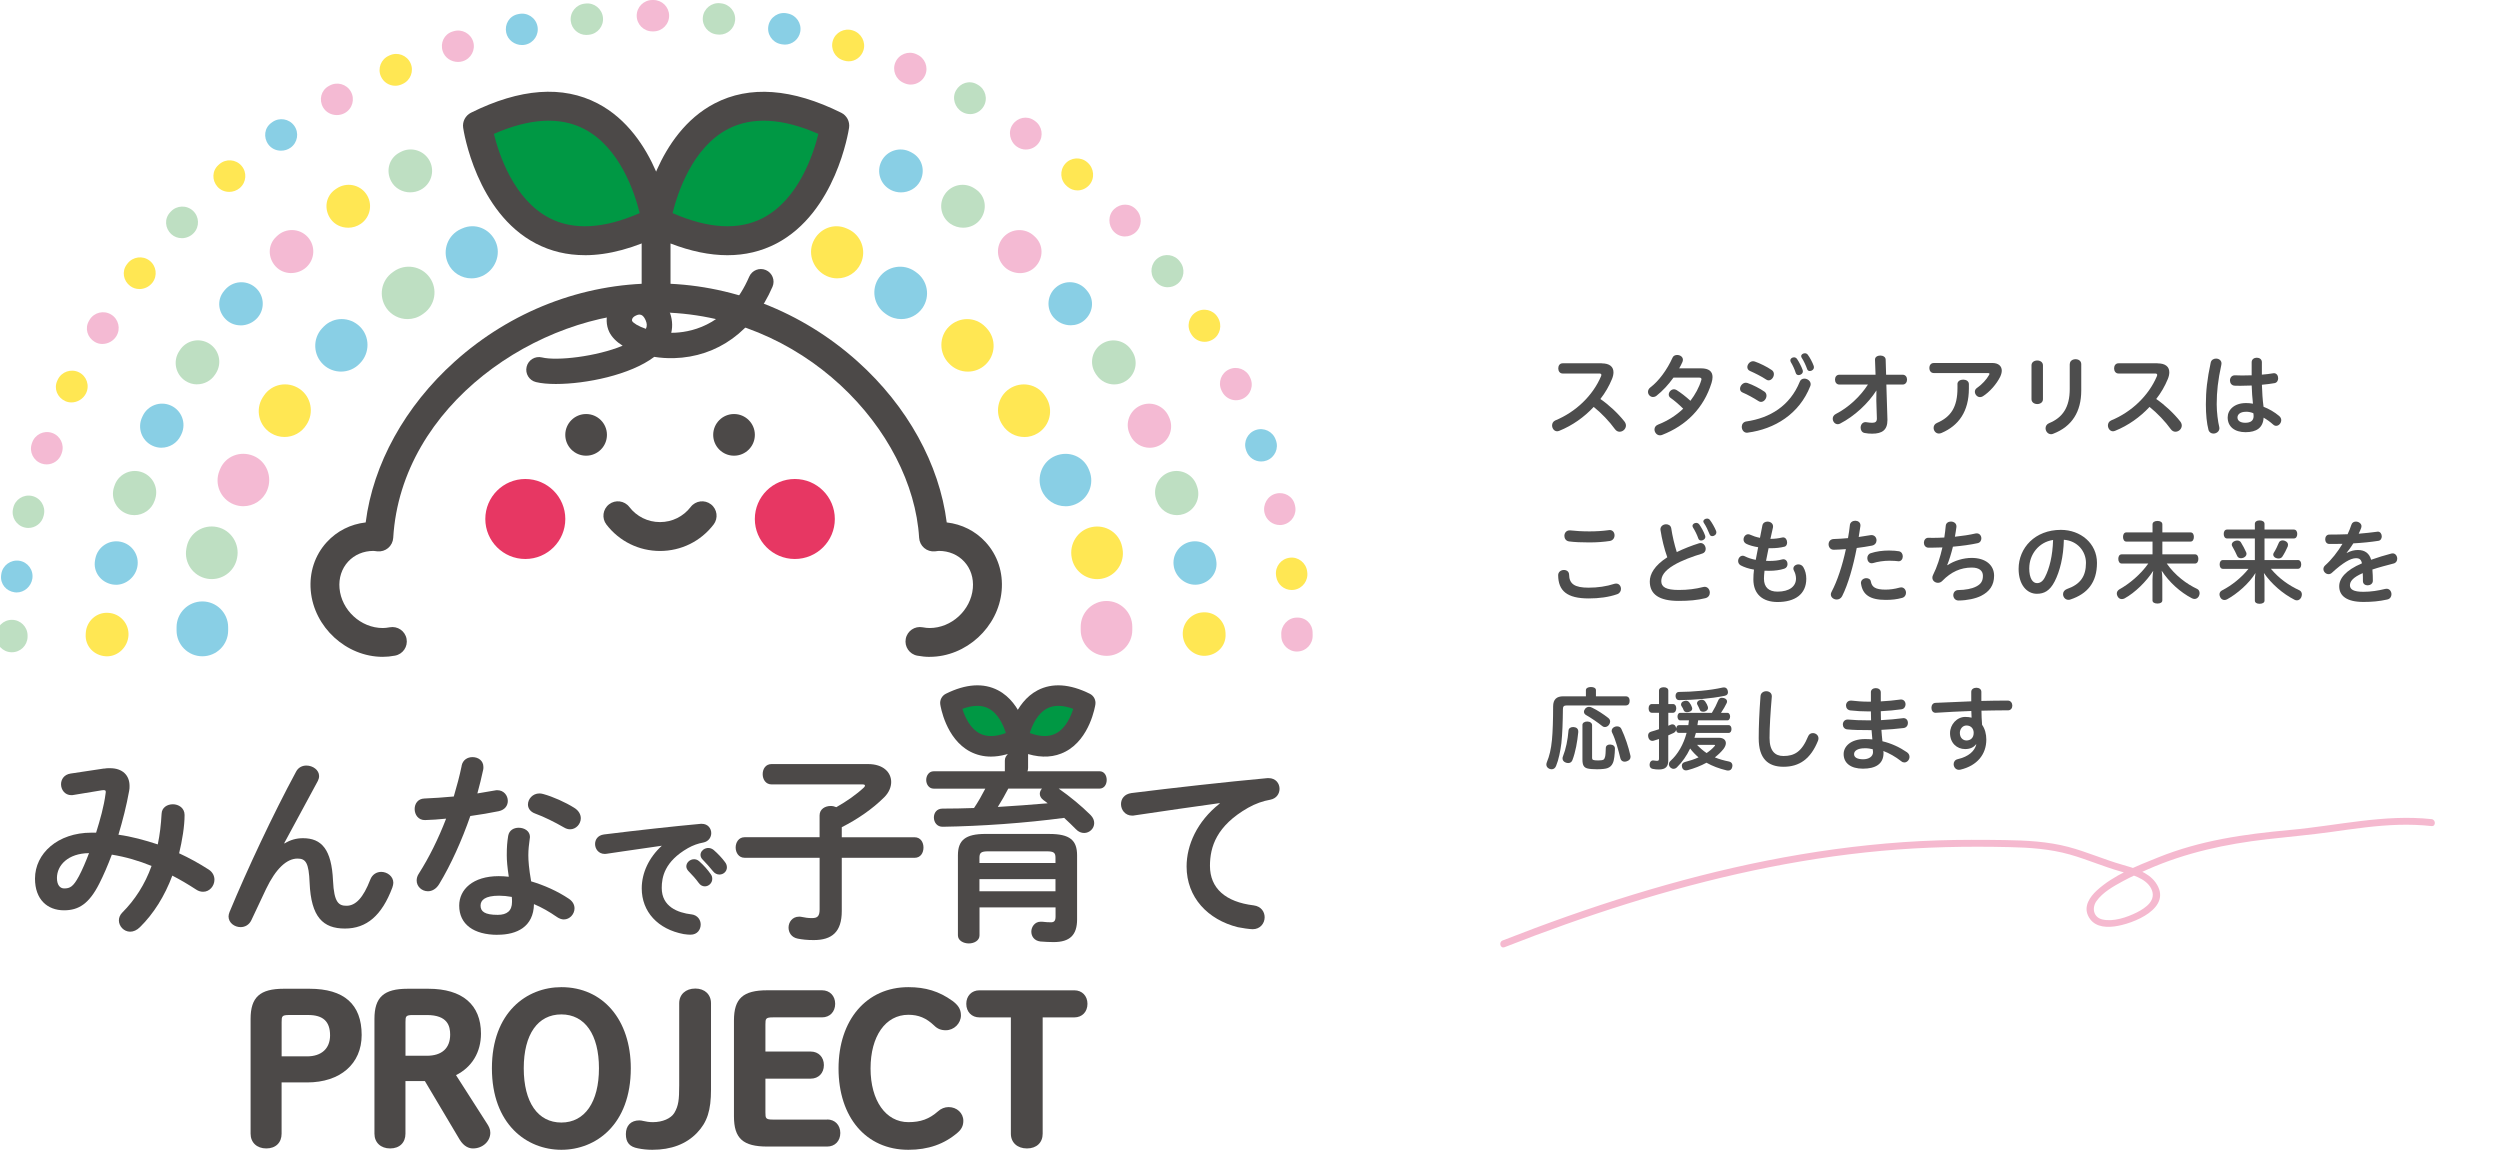 <?xml version="1.0" encoding="UTF-8"?>
<svg id="uuid-87cc77ab-22f2-4f64-80c0-c764f40267da" data-name="レイヤー 2" xmlns="http://www.w3.org/2000/svg" xmlns:xlink="http://www.w3.org/1999/xlink" viewBox="0 0 720 332">
  <defs>
    <clipPath id="uuid-55df171d-2b77-4550-9353-239b3f29d296">
      <rect x="0" width="720" height="332" style="fill: none;"/>
    </clipPath>
  </defs>
  <g id="uuid-9316ba08-f8fc-4f7f-881f-01245dd3f48c" data-name="contents">
    <g style="clip-path: url(#uuid-55df171d-2b77-4550-9353-239b3f29d296);">
      <g>
        <path d="M461.33,104.65c2.21,0,3.35.96,3.35,2.57,0,.57-.13,1.22-.42,1.92-.83,2.03-1.95,3.98-3.35,5.77,2.39,1.64,5.04,4.08,6.92,6.47.31.39.44.81.44,1.17,0,.99-.88,1.79-1.82,1.79-.47,0-.96-.21-1.35-.75-1.59-2.21-3.9-4.63-6.11-6.4-2.73,2.94-6.14,5.36-9.93,6.89-.21.08-.42.13-.6.13-.88,0-1.46-.86-1.46-1.69,0-.57.29-1.14.91-1.43,5.93-2.44,10.82-7.15,13.18-12.71.08-.18.1-.31.1-.42,0-.29-.21-.39-.68-.39h-10.48c-.83,0-1.25-.73-1.25-1.48s.42-1.46,1.25-1.46h11.28Z" style="fill: #4d4d4d;"/>
        <path d="M489.88,106.08c2.31,0,3.33.91,3.33,2.52,0,.49-.1,1.07-.29,1.69-2.26,7.25-7.25,12.25-14.27,14.98-.21.08-.42.1-.6.1-.91,0-1.56-.86-1.56-1.69,0-.57.31-1.12,1.04-1.4,2.73-1.07,5.2-2.63,7.23-4.58-1.2-1.2-2.6-2.39-3.61-3.09-.39-.26-.55-.62-.55-.99,0-.75.7-1.51,1.51-1.51.23,0,.49.08.75.23,1.17.73,2.65,1.87,3.98,3.09,1.38-1.82,2.5-3.82,3.15-6.01,0-.08.03-.18.03-.23,0-.31-.23-.44-.68-.44h-7.38c-1.46,2.05-3.15,3.85-4.89,5.23-.34.26-.68.36-.99.36-.81,0-1.46-.7-1.46-1.48,0-.44.21-.94.7-1.3,2.37-1.77,4.81-5.07,6.37-8.55.23-.55.78-.78,1.33-.78.83,0,1.66.52,1.66,1.38,0,.18-.05.39-.13.62-.29.62-.57,1.25-.94,1.85h6.27Z" style="fill: #4d4d4d;"/>
        <path d="M508.13,112.76c.44.31.62.75.62,1.2,0,.88-.73,1.79-1.59,1.79-.21,0-.47-.08-.7-.23-1.38-.88-3.25-1.92-4.58-2.47-.52-.21-.75-.62-.75-1.09,0-.81.75-1.74,1.69-1.74.16,0,.31.03.44.08,1.53.52,3.61,1.59,4.86,2.47ZM518.32,109.95c.26-.65.78-.91,1.33-.91.88,0,1.82.68,1.82,1.59,0,.18-.03.36-.1.55-3.17,8.09-10.3,12.4-18.02,13.42-.05.03-.13.03-.21.03-.96,0-1.51-.86-1.51-1.72,0-.7.42-1.4,1.3-1.53,6.81-.99,12.56-4.47,15.39-11.41ZM510.23,106.55c.47.31.65.75.65,1.2,0,.88-.7,1.79-1.51,1.79-.21,0-.44-.05-.68-.21-1.35-.91-3.28-1.87-4.65-2.47-.57-.23-.81-.68-.81-1.14,0-.81.75-1.69,1.66-1.69.16,0,.31.03.47.08,1.43.49,3.56,1.53,4.86,2.44ZM515.62,103.79c0-.52.52-.88,1.04-.88.34,0,.65.13.88.47.55.78,1.27,2.18,1.64,3.22.03.1.05.23.05.34,0,.65-.65,1.09-1.22,1.09-.36,0-.7-.18-.83-.6-.31-1.04-.91-2.31-1.43-3.15-.08-.18-.13-.34-.13-.49ZM518.74,102.57c0-.49.55-.83,1.07-.83.31,0,.62.13.83.42.57.75,1.35,2.18,1.72,3.25.03.13.05.26.05.36,0,.65-.62,1.09-1.17,1.09-.34,0-.65-.16-.78-.55-.39-1.12-1.01-2.44-1.59-3.3-.08-.16-.13-.31-.13-.44Z" style="fill: #4d4d4d;"/>
        <path d="M540.41,112.45c-2.37,3.74-6.32,7.41-10.45,9.54-.23.13-.47.18-.7.18-.83,0-1.43-.78-1.43-1.59,0-.52.26-1.04.88-1.35,3.61-1.85,7.02-4.99,9.26-8.48h-8.24c-.83,0-1.25-.7-1.25-1.43s.42-1.4,1.25-1.4h10.43l-.16-4.34c-.05-1.56,3.02-1.59,3.07-.03l.13,4.37h4.78c.83,0,1.25.7,1.25,1.4s-.42,1.43-1.25,1.43h-4.71l.31,10.04v.21c0,2.83-1.51,3.9-4.39,3.9-.75,0-1.46-.05-2.24-.21-.73-.16-1.09-.83-1.09-1.51,0-.81.49-1.61,1.43-1.61.08,0,.16,0,.26.03.65.1,1.14.16,1.61.16.94,0,1.38-.31,1.38-1.2v-.08l-.16-5.07.03-2.96Z" style="fill: #4d4d4d;"/>
        <path d="M573.78,104.54c1.82,0,2.73.94,2.73,2.21,0,.52-.16,1.12-.44,1.72-1.04,2.13-3.04,4.42-5.02,5.67-.29.16-.55.23-.81.23-.83,0-1.48-.78-1.48-1.56,0-.39.18-.81.62-1.09,1.43-.99,2.76-2.44,3.48-3.74.08-.13.1-.23.1-.31,0-.16-.13-.23-.39-.23h-15.65c-.86,0-1.27-.73-1.27-1.46s.42-1.43,1.27-1.43h16.85ZM563.74,110.63c0-.86.83-1.3,1.66-1.3s1.64.44,1.64,1.3v1.25c0,6.63-2.94,10.71-7.9,12.82-.26.1-.49.16-.73.16-.94,0-1.53-.83-1.53-1.64,0-.57.29-1.12.94-1.4,4.11-1.77,5.93-4.65,5.93-10.06v-1.12Z" style="fill: #4d4d4d;"/>
        <path d="M585.07,105.22c0-.94.83-1.4,1.66-1.4s1.64.47,1.64,1.4v9.75c0,.94-.83,1.4-1.64,1.4s-1.66-.47-1.66-1.4v-9.75ZM596.1,104.88c0-.96.83-1.43,1.66-1.43s1.64.47,1.64,1.43v7.59c0,6.08-2.65,10.37-8.09,12.45-.21.1-.42.13-.6.13-.94,0-1.59-.86-1.59-1.72,0-.57.31-1.17,1.01-1.46,3.93-1.59,5.95-4.63,5.95-9.8v-7.2Z" style="fill: #4d4d4d;"/>
        <path d="M621.41,104.65c2.21,0,3.35.96,3.35,2.57,0,.57-.13,1.22-.42,1.92-.83,2.03-1.95,3.98-3.35,5.77,2.39,1.64,5.04,4.08,6.92,6.47.31.39.44.81.44,1.17,0,.99-.88,1.79-1.82,1.79-.47,0-.96-.21-1.35-.75-1.59-2.21-3.9-4.63-6.11-6.4-2.73,2.94-6.14,5.36-9.93,6.89-.21.08-.42.13-.6.13-.88,0-1.46-.86-1.46-1.69,0-.57.29-1.14.91-1.43,5.93-2.44,10.82-7.15,13.18-12.71.08-.18.1-.31.1-.42,0-.29-.21-.39-.68-.39h-10.48c-.83,0-1.25-.73-1.25-1.48s.42-1.46,1.25-1.46h11.28Z" style="fill: #4d4d4d;"/>
        <path d="M638.23,103.27c.78,0,1.56.49,1.56,1.4,0,.13-.03.29-.05.42-.96,4.39-1.33,7.67-1.33,11.36,0,2.29.36,5.02.73,6.5.03.13.05.26.05.36,0,.96-.88,1.56-1.72,1.56-.62,0-1.22-.34-1.43-1.07-.49-1.85-.75-4.42-.75-7.33,0-3.85.36-7.25,1.4-12.06.18-.78.86-1.14,1.53-1.14ZM651.41,107.9c1.22-.1,2.34-.23,3.22-.39.08-.03.18-.03.26-.03.81,0,1.22.73,1.22,1.46,0,.65-.34,1.27-1.01,1.4-.96.18-2.26.34-3.67.47.08,2.13.18,4.24.47,6.34,1.59.62,3.17,1.53,4.5,2.65.42.36.6.78.6,1.2,0,.86-.7,1.64-1.46,1.64-.29,0-.57-.1-.86-.36-.83-.75-1.85-1.48-2.76-2-.16,2.94-2.08,4.19-5.2,4.19s-5.15-1.56-5.15-4.26c0-2.11,1.82-4.13,5.3-4.13.62,0,1.3.05,1.98.18-.21-1.74-.29-3.48-.36-5.23-1.12.05-2.26.08-3.3.08-.57,0-1.12,0-1.61-.03-.91-.05-1.35-.78-1.35-1.51s.47-1.51,1.46-1.48c.62.03,1.3.05,2.03.05.88,0,1.82-.03,2.76-.05v-3.77c0-.86.73-1.3,1.48-1.3s1.46.44,1.46,1.3v3.59ZM646.83,118.59c-1.69,0-2.44.81-2.44,1.64,0,.94.83,1.53,2.26,1.53,1.51,0,2.39-.62,2.39-1.9,0-.29-.03-.65-.08-.86-.65-.26-1.27-.42-2.13-.42Z" style="fill: #4d4d4d;"/>
        <path d="M465.49,168.07c.83,0,1.35.75,1.35,1.53,0,.62-.34,1.27-1.09,1.53-2.44.86-5.3,1.22-8.19,1.22-6.29,0-8.76-2.21-8.81-6.66-.03-1.92,3.12-2.11,3.15-.18.05,2.65,1.59,3.74,5.59,3.74,2.65,0,5.15-.36,7.49-1.12.18-.05.34-.08.52-.08ZM457.74,153.04c2.03,0,3.95-.13,5.59-.36.1-.03.18-.03.26-.03.91,0,1.4.75,1.4,1.51s-.44,1.48-1.35,1.64c-1.66.26-3.72.42-5.93.42s-4.29-.08-5.82-.29c-.91-.13-1.35-.86-1.35-1.59,0-.81.52-1.59,1.51-1.59h.21c1.38.16,3.35.29,5.49.29Z" style="fill: #4d4d4d;"/>
        <path d="M489.29,156.47c.16-.05.31-.08.47-.08.91,0,1.48.88,1.48,1.69,0,.57-.29,1.12-.94,1.33-2.7.81-5.98,2-8.24,3.35-2.76,1.64-3.61,3.15-3.61,4.63,0,1.66,1.35,2.52,5.04,2.52,2.57,0,4.84-.29,7.07-.86.13-.03.26-.05.39-.05.91,0,1.48.83,1.48,1.69,0,.68-.39,1.38-1.3,1.59-2.29.57-4.71.78-7.67.78-5.59,0-8.32-1.87-8.32-5.59,0-2.13,1.33-4.6,5.04-6.97-.88-2.42-1.56-5.3-1.95-7.8-.03-.08-.03-.16-.03-.23,0-.94.83-1.48,1.64-1.48.68,0,1.35.36,1.48,1.17.31,2.13.91,4.68,1.59,6.84,2.03-.99,4.42-1.92,6.37-2.52ZM487.44,151.45c0-.49.52-.86,1.07-.86.31,0,.62.13.86.42.55.78,1.33,2.13,1.69,3.2.05.13.08.26.08.39,0,.62-.62,1.07-1.2,1.07-.36,0-.7-.18-.83-.6-.34-1.01-.96-2.26-1.51-3.12-.1-.16-.16-.34-.16-.49ZM490.56,150.18c0-.47.52-.83,1.07-.83.29,0,.6.1.81.39.57.73,1.38,2.13,1.82,3.22.03.13.05.23.05.36,0,.65-.62,1.09-1.17,1.09-.34,0-.65-.16-.78-.55-.42-1.04-1.04-2.39-1.64-3.25-.1-.16-.16-.31-.16-.44Z" style="fill: #4d4d4d;"/>
        <path d="M509.35,157.88c-.23,1.22-.47,2.44-.73,3.64.29.03.57.03.88.03,1.4,0,2.55-.1,3.77-.44.13-.03.23-.05.34-.05.75,0,1.2.68,1.2,1.38,0,.57-.29,1.14-.96,1.35-1.22.39-2.68.6-4.37.6-.44,0-.88,0-1.3-.03-.1.94-.16,1.69-.16,2.29,0,2.52,1.43,3.74,3.9,3.74,3.43,0,5.33-1.51,5.33-3.77,0-.75-.23-1.59-.55-2.18-.16-.26-.21-.49-.21-.7,0-.7.7-1.2,1.46-1.2.49,0,1.04.23,1.38.75.62,1.04.88,2.21.88,3.38,0,4.5-3.3,6.71-8.27,6.71-4.32,0-6.97-2.29-6.97-6.5,0-.91.05-1.82.18-2.83-1.59-.26-2.81-.7-3.82-1.22-.52-.29-.75-.78-.75-1.25,0-.78.55-1.53,1.33-1.53.21,0,.42.05.65.18.75.39,1.77.75,3.09,1.01l.7-3.64c-1.35-.21-2.52-.55-3.38-.96-.6-.29-.83-.78-.83-1.27,0-.75.55-1.51,1.35-1.51.18,0,.39.05.62.16.73.34,1.64.65,2.76.88l.7-3.59c.16-.75.81-1.09,1.48-1.09.78,0,1.59.49,1.59,1.38,0,.1,0,.21-.03.34-.26,1.12-.49,2.21-.73,3.25h.13c1.01,0,2.16-.13,3.28-.39.1-.03.18-.03.26-.03.73,0,1.14.75,1.14,1.46,0,.57-.23,1.09-.78,1.22-1.12.29-2.47.44-3.95.44h-.62Z" style="fill: #4d4d4d;"/>
        <path d="M532.76,151.22c.1-.83.83-1.25,1.56-1.25s1.48.44,1.48,1.3v.21c-.16,1.04-.31,2.11-.49,3.17,1.17-.16,2.31-.34,3.33-.52.13-.03.23-.03.34-.03.94,0,1.46.75,1.46,1.51,0,.68-.42,1.35-1.33,1.53-1.33.26-2.83.49-4.37.68-1.01,5.25-2.47,10.43-4.21,13.88-.36.68-.96.96-1.56.96-.86,0-1.69-.6-1.69-1.46,0-.23.05-.49.21-.75,1.69-3.2,3.12-7.59,4.13-12.3-1.2.08-2.37.16-3.46.18-.99.03-1.53-.78-1.53-1.56s.49-1.51,1.51-1.53c1.33-.05,2.7-.13,4.08-.26.23-1.25.42-2.52.55-3.77ZM547.53,169.16c.88,0,1.4.78,1.4,1.56,0,.62-.34,1.27-1.14,1.48-1.56.42-2.96.57-4.71.57-4.55,0-6.63-1.51-7.1-4.63-.03-.08-.03-.16-.03-.23,0-.91.81-1.4,1.56-1.4.62,0,1.2.31,1.3.99.29,1.56,1.3,2.31,4.21,2.31,1.25,0,2.63-.18,4.03-.57.18-.05.31-.08.47-.08ZM544.07,158.55c1.2,0,2.13.1,2.81.21.75.13,1.12.81,1.12,1.46,0,.73-.42,1.43-1.22,1.43-.05,0-.13,0-.21-.03-.47-.05-1.3-.13-2.39-.13-1.69,0-3.35.26-4.76.68-.16.03-.29.05-.39.05-.78,0-1.25-.73-1.25-1.46,0-.6.29-1.2.96-1.43,1.69-.55,3.46-.78,5.33-.78Z" style="fill: #4d4d4d;"/>
        <path d="M560.86,162.79c1.98-1.33,4.6-2.11,6.99-2.11,4.03,0,6.45,2.08,6.45,5.12,0,2.73-1.3,4.58-3.77,5.82-1.56.78-3.98,1.3-6.42,1.33-1.01.03-1.56-.78-1.56-1.53s.49-1.48,1.46-1.48c2-.03,3.87-.36,5.17-1.04,1.35-.7,1.9-1.56,1.9-3.07,0-1.43-1.04-2.37-3.2-2.37-3.17,0-5.93,1.2-8.53,3.87-.34.36-.78.52-1.22.52-.83,0-1.61-.6-1.61-1.46,0-.26.05-.55.21-.83,1.12-2.21,2.03-4.99,2.68-7.9-1.2.03-2.31.08-3.35.08h-.68c-.86-.03-1.3-.73-1.3-1.43s.44-1.46,1.33-1.43c.39.03.81.03,1.2.03,1.07,0,2.18-.05,3.35-.1.18-1.14.31-2.31.42-3.43.08-.78.78-1.17,1.48-1.17.78,0,1.59.47,1.59,1.35v.21c-.13.94-.26,1.87-.44,2.81,2.21-.23,4.29-.55,5.95-.94.13-.03.23-.03.34-.03.86,0,1.33.73,1.33,1.43,0,.62-.34,1.25-1.09,1.4-1.98.44-4.52.78-7.1,1.01-.49,2.03-1.07,3.85-1.64,5.28l.08.05Z" style="fill: #4d4d4d;"/>
        <path d="M591.73,167.47c-1.4,2.73-3.07,3.54-5.12,3.54-2.81,0-5.25-2.52-5.25-7.18,0-6.03,4.71-11.23,12.17-11.23,5.67,0,10.4,3.87,10.4,9.52s-2.78,8.92-7.64,10.53c-.21.08-.39.1-.57.1-.94,0-1.56-.81-1.56-1.64,0-.57.34-1.17,1.09-1.46,3.9-1.35,5.51-3.67,5.51-7.54,0-3.33-2.44-6.37-6.37-6.66-.1,4.89-1.14,9.07-2.65,12.01ZM584.42,163.62c0,3.04,1.04,4.32,2.24,4.32.83,0,1.64-.42,2.29-1.72,1.3-2.52,2.21-6.19,2.34-10.71-4.19.62-6.86,4.26-6.86,8.11Z" style="fill: #4d4d4d;"/>
        <path d="M611.06,162.3c-.62,0-.99-.57-.99-1.35s.36-1.3.99-1.3h8.87v-3.67h-7.54c-.6,0-.96-.57-.96-1.35s.36-1.3.96-1.3h7.54v-2.31c0-.65.62-.99,1.43-.99s1.4.34,1.4.99v2.31h8.09c.65,0,.99.52.99,1.3s-.34,1.35-.99,1.35h-8.09v3.67h9.41c.6,0,.96.52.96,1.3s-.36,1.35-.96,1.35h-8.14c2.37,3.41,5.77,5.93,8.76,7.31.47.23.7.7.7,1.25,0,.26-.08.55-.21.83-.31.55-.75.81-1.25.81-.26,0-.55-.08-.78-.21-3.33-1.72-6.55-4.63-8.68-7.93.1.7.18,1.59.18,2.47v6.08c0,.6-.57.91-1.4.91s-1.43-.31-1.43-.91v-6.01c0-.88.1-1.77.21-2.5-1.98,3.07-5.23,6.29-8.29,7.96-.23.1-.49.18-.75.18-.47,0-.94-.23-1.22-.78-.16-.29-.23-.55-.23-.83,0-.47.26-.88.7-1.17,2.91-1.61,6.16-4.32,8.37-7.46h-7.64Z" style="fill: #4d4d4d;"/>
        <path d="M661.74,161.28c.65,0,1.01.49,1.01,1.27s-.36,1.27-1.01,1.27h-7.72c2.37,2.81,5.15,4.78,8.22,6.19.47.23.7.68.7,1.2,0,.29-.08.57-.21.86-.29.57-.75.83-1.22.83-.23,0-.47-.05-.7-.18-3.38-1.72-6.63-4.55-8.81-7.7.1.75.18,1.53.18,2.29v5.67c0,.57-.57.91-1.43.91-.81,0-1.35-.34-1.35-.91v-5.59c0-.81.05-1.51.18-2.37-1.85,3.04-5.33,6.03-8.16,7.57-.23.13-.52.21-.75.21-.52,0-.99-.26-1.25-.81-.13-.29-.21-.55-.21-.81,0-.49.26-.91.73-1.14,2.78-1.43,5.54-3.61,7.62-6.21h-7.31c-.65,0-.99-.49-.99-1.27s.34-1.27.99-1.27h9.15v-6.21h-7.98c-.62,0-.99-.52-.99-1.3s.36-1.27.99-1.27h7.98v-1.64c0-.62.55-.99,1.35-.99.86,0,1.43.36,1.43.99v1.64h8.42c.65,0,1.01.49,1.01,1.27s-.36,1.3-1.01,1.3h-8.42v6.21h9.57ZM644.32,155.67c.47,0,.83.18,1.04.49.52.81,1.2,2.11,1.53,2.89.08.16.1.31.1.47,0,.47-.34.88-.91,1.12-.23.08-.47.13-.68.13-.49,0-.91-.23-1.09-.65-.29-.65-.94-2.03-1.43-2.81-.08-.16-.13-.31-.13-.47,0-.39.29-.78.78-.99.26-.13.55-.18.78-.18ZM654.69,159.72c0-.16.05-.31.13-.47.55-.81,1.22-2.29,1.48-2.94.16-.42.6-.68,1.09-.68.21,0,.44.05.65.13.6.23.91.65.91,1.14,0,.16-.03.31-.08.47-.31.78-1.04,2.18-1.59,2.99-.23.31-.62.49-1.07.49-.23,0-.49-.05-.78-.16-.47-.21-.75-.6-.75-.99Z" style="fill: #4d4d4d;"/>
        <path d="M675.92,159.23c1.12-.6,2.18-.83,3.17-.83,2.03,0,3.28.99,3.8,2.81,1.82-.65,3.77-1.25,5.82-1.79.13-.03.26-.05.39-.05.81,0,1.3.78,1.3,1.53,0,.6-.31,1.2-1.01,1.38-2.18.57-4.19,1.09-6.14,1.74.1,1.25.13,2.26.13,3.25,0,1.64-2.89,1.82-2.86.05,0-.73,0-1.48-.05-2.26-2.94,1.27-3.69,2.44-3.69,3.51,0,1.17,1.01,1.87,3.87,1.87,2.16,0,4.29-.34,6.27-.83.13-.03.29-.05.42-.05.88,0,1.4.78,1.4,1.59,0,.65-.36,1.33-1.22,1.51-2.31.52-4.45.7-6.86.7-4.86,0-6.97-1.79-6.97-4.52,0-2.18,1.79-4.58,6.55-6.6-.23-1.09-.7-1.48-1.72-1.48-1.56,0-3.8,1.33-6.94,4.21-.31.29-.65.39-.96.39-.78,0-1.48-.7-1.48-1.48,0-.36.16-.75.55-1.09,1.79-1.59,3.54-3.82,4.94-6.16-.94.03-1.87.03-2.76.03h-1.07c-.78-.03-1.14-.68-1.14-1.35s.39-1.35,1.17-1.35c1.64,0,3.43-.03,5.28-.1.44-.94.81-1.85,1.09-2.73.21-.65.73-.91,1.3-.91.78,0,1.61.55,1.61,1.33,0,.16-.03.31-.08.47-.21.55-.44,1.12-.73,1.69,1.87-.16,3.67-.34,5.33-.57.05-.03.13-.03.18-.03.73,0,1.14.7,1.14,1.38,0,.57-.31,1.17-.96,1.27-2.18.34-4.71.6-7.23.73-.6.96-1.25,1.9-1.92,2.7l.08.08Z" style="fill: #4d4d4d;"/>
        <path d="M468.22,200.54c.78,0,1.12.55,1.12,1.3s-.34,1.33-1.12,1.33h-17.03c-.78,0-1.07.29-1.07,1.04-.03,3.59-.16,7.2-.44,9.8-.29,2.29-.78,4.78-1.53,6.58-.26.65-.73.96-1.27.96-.21,0-.42-.05-.65-.13-.57-.26-.88-.68-.88-1.2,0-.26.05-.52.18-.81.68-1.61,1.17-3.61,1.43-6.29.23-2.31.34-5.95.34-9.67,0-2.05,1.04-2.91,2.89-2.91h6.55v-1.77c0-.55.57-.91,1.46-.91s1.43.36,1.43.91v1.77h8.61ZM454.54,210.69v.18c-.26,2.65-.78,5.72-1.69,8.06-.21.55-.65.83-1.2.83-.23,0-.47-.05-.7-.13-.6-.23-.94-.65-.94-1.2,0-.21.03-.42.13-.62.83-2.08,1.38-4.76,1.59-7.41.05-.62.57-1.01,1.3-1.01h.18c.81.08,1.33.47,1.33,1.3ZM455.74,208.79c0-.57.55-.99,1.38-.99s1.4.44,1.4,1.04v9.33c0,.39.08.57.29.68.23.1.75.16,1.43.16.73,0,1.3-.08,1.53-.21.26-.16.39-.44.49-.83.13-.49.18-1.4.21-2.55.03-.65.49-.99,1.17-.99h.16c.83.05,1.3.49,1.3,1.17-.03,1.61-.23,3.41-.6,4.16-.34.78-.86,1.22-1.59,1.48-.52.18-1.61.31-2.96.31-1.14,0-2.24-.08-2.86-.26-.94-.29-1.35-.91-1.35-2.55v-9.96ZM463.2,206.79c.34.26.52.62.52,1.01,0,.29-.1.62-.31.91-.29.44-.75.68-1.2.68-.26,0-.52-.08-.73-.26-1.35-1.09-3.2-2.34-4.65-3.17-.44-.23-.65-.6-.65-.96,0-.31.13-.62.39-.94.34-.34.7-.49,1.07-.49.29,0,.57.08.86.23,1.48.7,3.28,1.87,4.71,2.99ZM465.78,209.2c.52,0,.96.26,1.17.73,1.12,2.37,2.03,5.12,2.6,7.64.03.13.05.26.05.39,0,.65-.42,1.09-1.12,1.3-.21.08-.42.1-.6.1-.57,0-1.04-.31-1.2-.94-.62-2.47-1.35-5.3-2.42-7.49-.08-.16-.1-.31-.1-.47,0-.49.36-.96.96-1.17.23-.08.44-.1.65-.1Z" style="fill: #4d4d4d;"/>
        <path d="M480.5,209c.23-.1.44-.18.68-.29.16-.08.34-.1.49-.1.44,0,.83.29.96.75.05.13.1.29.13.44.03-.57.31-.96.78-.96h2.7c.08-.47.13-.91.18-1.38h-2.55c-.47,0-.75-.49-.75-1.09s.29-1.07.75-1.07h9.15c.75-1.22,1.38-2.47,1.82-3.56.21-.55.57-.78,1.07-.78.18,0,.39.03.57.08.57.16.91.52.91.96,0,.16-.03.31-.1.47-.39.83-.96,1.82-1.64,2.83h1.87c.47,0,.75.49.75,1.07s-.29,1.09-.75,1.09h-8.45c-.05.47-.13.91-.21,1.38h9c.52,0,.81.49.81,1.12s-.29,1.12-.81,1.12h-9.44c-.13.47-.26.94-.42,1.4h7.07c1.27,0,1.98.65,1.98,1.53,0,.52-.23,1.09-.68,1.69-.68.86-1.51,1.66-2.5,2.42,1.25.52,2.63.91,4.11,1.2.6.13.96.55.96,1.12,0,.16-.03.29-.05.44-.16.73-.6,1.04-1.2,1.04-.13,0-.26-.03-.42-.05-2.16-.52-4.11-1.25-5.8-2.21-1.66.91-3.54,1.64-5.38,2.13-.18.05-.36.08-.52.08-.52,0-.94-.26-1.12-.86-.05-.18-.08-.34-.08-.49,0-.52.29-.91.91-1.07,1.35-.34,2.68-.78,3.9-1.33-.88-.75-1.72-1.61-2.42-2.55-.99,2.08-2.26,3.9-3.8,5.41-.29.29-.62.44-.99.44-.31,0-.62-.13-.91-.39-.26-.26-.42-.6-.42-.94s.16-.7.47-.96c2.13-1.92,3.74-4.73,4.63-8.06h-2.24c-.47,0-.73-.36-.78-.91-.05.36-.26.7-.75.94-.44.21-.96.44-1.51.68v7.18c0,1.82-.73,2.65-2.73,2.65-.55,0-1.22-.05-1.77-.18-.55-.13-.88-.49-.88-1.14,0-.1,0-.21.03-.31.08-.62.49-.99.96-.99.05,0,.1,0,.16.03.31.05.68.1.94.1.52,0,.62-.13.62-.73v-5.56c-.55.18-1.07.34-1.56.49-.13.03-.26.05-.36.05-.55,0-.99-.36-1.17-1.07-.03-.16-.05-.31-.05-.47,0-.57.31-.96.88-1.12.68-.18,1.46-.44,2.26-.7v-4.73h-2c-.65,0-.99-.52-.99-1.27s.34-1.25.99-1.25h2v-3.85c0-.62.52-.99,1.35-.99s1.33.36,1.33.99v3.85h1.33c.6,0,.96.49.96,1.22s-.36,1.3-.96,1.3h-1.33v3.72ZM496.49,197.97c.57,0,.96.34,1.09.91.05.18.08.34.08.47,0,.55-.29.91-.96,1.04-4,.83-8.84,1.2-13.05,1.25-.75,0-1.04-.49-1.09-1.14v-.1c0-.68.39-1.12.96-1.12,4-.03,8.89-.42,12.61-1.27.13-.03.26-.03.36-.03ZM485.91,205.12c-.47,0-.83-.18-.99-.52-.18-.52-.31-.73-.68-1.3-.08-.13-.1-.29-.1-.42,0-.39.29-.81.78-.94.23-.08.44-.13.65-.13.39,0,.73.16,1.01.57.36.49.52.75.73,1.38.03.1.05.23.05.34,0,.42-.31.75-.86.91-.21.08-.42.1-.6.1ZM490.12,201.53c.42,0,.75.18.99.52.39.57.6.99.75,1.48.03.13.05.23.05.36,0,.39-.26.75-.81.99-.18.08-.39.1-.57.1-.47,0-.86-.18-.96-.52-.23-.55-.42-.96-.73-1.53-.08-.13-.1-.26-.1-.39,0-.39.29-.75.81-.91.21-.08.39-.1.57-.1ZM488.74,214.51c.83.88,1.74,1.69,2.76,2.37.88-.6,1.66-1.25,2.26-1.95.13-.16.18-.23.18-.31s-.13-.1-.36-.1h-4.84Z" style="fill: #4d4d4d;"/>
        <path d="M509.63,212.56c0,3.74,1.61,5.17,4,5.17,3.17,0,5.28-1.22,7.1-5.64.26-.68.81-.96,1.38-.96.81,0,1.61.6,1.61,1.51,0,.21-.05.44-.13.68-2.13,5.3-5.41,7.51-9.93,7.51s-7.15-2.39-7.15-8.19c0-3.43.16-7.38.52-12.17.08-.94.88-1.4,1.66-1.4s1.59.47,1.59,1.43v.16c-.39,4.63-.65,8.74-.65,11.91Z" style="fill: #4d4d4d;"/>
        <path d="M538.81,199.38c0-.81.7-1.2,1.43-1.2s1.43.42,1.43,1.22v2.6c1.98-.1,3.87-.29,5.54-.52.1-.03.18-.03.26-.03.88,0,1.33.7,1.33,1.4,0,.65-.39,1.33-1.2,1.43-1.79.26-3.85.44-5.93.55.03.86.03,1.72.05,2.57,2.29-.1,4.32-.31,6.24-.55.08-.03.16-.03.23-.03.86,0,1.3.68,1.3,1.38s-.42,1.38-1.27,1.48c-2,.23-4.06.42-6.37.52.08,1.09.16,2.18.29,3.28,2.52.6,4.91,1.69,7.07,3.17.52.36.73.86.73,1.33,0,.83-.68,1.61-1.48,1.61-.29,0-.6-.1-.88-.34-1.69-1.33-3.59-2.39-5.17-2.96.03.16.05.39.05.57,0,3.22-2.37,4.52-5.93,4.52s-5.56-1.64-5.56-4.21c0-2.18,2-4.32,6.16-4.32.7,0,1.4.03,2.11.1-.08-.88-.18-1.79-.23-2.68h-.81c-2.5,0-4.52-.03-6.21-.21-.83-.08-1.25-.75-1.25-1.43s.47-1.4,1.35-1.4h.18c1.64.16,3.56.23,5.85.23h.75c-.03-.86-.05-1.72-.05-2.57h-.62c-1.77,0-3.69-.1-5.28-.29-.86-.1-1.27-.75-1.27-1.43s.47-1.4,1.38-1.4h.18c1.51.16,2.99.31,4.91.31h.7v-2.73ZM537.04,215.5c-2.08,0-3.07.75-3.07,1.69s.91,1.48,2.63,1.48c1.56,0,2.83-.73,2.83-2.08,0-.23-.03-.49-.08-.81-.62-.16-1.4-.29-2.31-.29Z" style="fill: #4d4d4d;"/>
        <path d="M567.72,199.24c0-.78.75-1.17,1.48-1.17s1.43.39,1.43,1.17v2.63c2.76-.08,5.38-.1,7.67-.1.81.03,1.25.73,1.25,1.46,0,.68-.42,1.35-1.25,1.35h-1.22c-1.95,0-4.13.05-6.42.1,0,1.35.08,2.7.18,4.06.83,1.17,1.22,2.68,1.22,4.26,0,4.21-2.6,7.51-7.46,8.66-.13.03-.29.05-.42.05-.96,0-1.53-.83-1.53-1.64,0-.62.36-1.25,1.17-1.43,3.2-.75,4.81-2.31,5.36-4.21l-.1-.05c-.75.94-1.77,1.35-3.15,1.35-2.34,0-4.32-1.74-4.32-4.58,0-2.5,1.98-4.68,4.39-4.68.65,0,1.27.08,1.82.21-.05-.62-.05-1.27-.08-1.92-3.48.13-7.07.31-10.24.52h-.08c-.78,0-1.17-.7-1.17-1.43s.39-1.4,1.17-1.43c3.2-.16,6.79-.31,10.3-.44v-2.73ZM566.29,213.26c1.25,0,2.13-.75,2.13-2.21,0-1.2-.78-2.11-2.08-2.11-1.14,0-1.9,1.04-1.9,2.13,0,1.53,1.01,2.18,1.85,2.18Z" style="fill: #4d4d4d;"/>
      </g>
      <g>
        <g>
          <path d="M267.71,189.18c-1.12,0-2.28-.12-3.54-.35-2.26-.43-3.74-2.6-3.31-4.86.43-2.26,2.59-3.74,4.86-3.31.76.14,1.39.21,2,.21,6.32,0,11.9-5.14,12.46-11.47.26-2.91-.62-5.63-2.47-7.64-1.83-2-4.43-3.1-7.32-3.1-.16,0-.31.03-.47.05-.22.03-.43.06-.65.08-1.13.11-2.25-.24-3.11-.97-.86-.73-1.38-1.79-1.45-2.92-1.83-30.72-33.38-64.94-75.73-64.94-33.99,0-73.45,26.67-75.73,64.94-.07,1.13-.59,2.18-1.45,2.92-.86.73-1.98,1.08-3.11.97-.22-.02-.43-.05-.65-.08-.16-.02-.31-.05-.47-.05-2.88,0-5.48,1.1-7.32,3.1-1.85,2.02-2.72,4.73-2.47,7.64.55,6.32,6.14,11.47,12.46,11.47.6,0,1.24-.07,2-.21,2.26-.42,4.43,1.06,4.85,3.31.43,2.26-1.06,4.43-3.31,4.85-1.26.24-2.42.35-3.54.35-10.52,0-19.82-8.55-20.74-19.06-.46-5.26,1.18-10.23,4.62-13.98,2.93-3.2,6.85-5.17,11.2-5.67,2.12-16.77,11.31-33.47,25.64-46.33,16.16-14.51,36.77-22.5,58.03-22.5s41.87,7.99,58.03,22.5c14.33,12.86,23.52,29.55,25.64,46.33,4.35.5,8.27,2.47,11.2,5.67,3.44,3.76,5.08,8.72,4.62,13.98-.92,10.51-10.22,19.06-20.74,19.06Z" style="fill: #4c4948;"/>
          <path d="M190.09,158.68c-6.09,0-11.72-2.78-15.44-7.61-1.4-1.82-1.06-4.43.76-5.83,1.82-1.4,4.43-1.06,5.83.76,2.13,2.77,5.35,4.36,8.84,4.36s6.71-1.59,8.84-4.36c1.4-1.82,4.01-2.16,5.83-.76,1.82,1.4,2.16,4.01.76,5.83-3.72,4.84-9.34,7.61-15.44,7.61Z" style="fill: #4c4948;"/>
          <circle cx="211.4" cy="125.24" r="6" style="fill: #4c4948;"/>
          <circle cx="168.8" cy="125.24" r="6" style="fill: #4c4948;"/>
          <circle cx="228.91" cy="149.47" r="11.52" style="fill: #e73763;"/>
          <circle cx="151.29" cy="149.47" r="11.52" style="fill: #e73763;"/>
          <path d="M188.96,63.73c44.1,21.89,51.47-27.54,51.47-27.54-44.1-21.89-51.47,27.54-51.47,27.54v22.06" style="fill: #009844;"/>
          <path d="M188.96,89.96c-2.3,0-4.16-1.86-4.16-4.16v-21.98c0-.27.02-.54.06-.81.32-2.04,4.23-24.5,20.93-33.21,10.06-5.25,22.34-4.35,36.48,2.67,1.62.8,2.53,2.55,2.26,4.34-.15.99-3.82,24.39-20.94,33.33-8.61,4.49-18.84,4.48-30.48-.02v15.68c0,2.3-1.86,4.16-4.16,4.16ZM193.7,61.37c10.35,4.53,19.09,5.01,26.02,1.41,10.24-5.32,14.51-18.33,15.97-24.22-10.35-4.54-19.09-5.01-26.02-1.41-10.24,5.32-14.51,18.33-15.97,24.22Z" style="fill: #4c4948;"/>
          <path d="M188.96,63.73c-44.1,21.89-51.47-27.54-51.47-27.54,44.1-21.89,51.47,27.54,51.47,27.54" style="fill: #009844;"/>
          <path d="M168.41,73.49c-5.08,0-9.78-1.12-14.08-3.36-17.13-8.94-20.8-32.34-20.94-33.33-.27-1.78.65-3.53,2.26-4.34,14.15-7.03,26.42-7.92,36.48-2.67,17.13,8.94,20.8,32.34,20.95,33.33.27,1.78-.65,3.53-2.26,4.34-8.1,4.02-15.59,6.04-22.4,6.04ZM142.24,38.56c1.45,5.89,5.73,18.9,15.97,24.22,6.93,3.6,15.67,3.12,26.02-1.41-1.45-5.89-5.73-18.9-15.97-24.22-6.93-3.6-15.67-3.13-26.02,1.41Z" style="fill: #4c4948;"/>
          <path d="M160.13,110.59c-2.28,0-4.27-.18-5.77-.55-1.96-.47-3.17-2.45-2.69-4.41.47-1.96,2.45-3.17,4.41-2.69,4.36,1.06,15.69-.25,23.24-3.37-1.77-1.12-3.1-2.45-3.83-3.91-.96-1.94-1.03-4.38-.19-6.53.93-2.36,2.88-4.21,5.5-5.2,4.96-1.88,9.75.36,11.92,5.56.89,2.14,1.08,4.3.6,6.36.38,0,.77-.01,1.17-.03,5.47-.28,15.51-2.75,21.28-16.13.8-1.85,2.95-2.71,4.8-1.91,1.85.8,2.71,2.95,1.91,4.8-5.49,12.74-15.85,20.23-28.4,20.57-1.94.05-3.83-.08-5.66-.37-6.89,5.22-19.69,7.81-28.29,7.81ZM184.17,90.59c-.31,0-.58.1-.78.18-1.69.64-1.35,1.67-1.34,1.68.32.58,1.76,1.51,3.97,2.26.4-.87.28-1.61-.05-2.4-.58-1.39-1.25-1.71-1.8-1.71Z" style="fill: #4c4948;"/>
        </g>
        <g>
          <path d="M333.11,144.17l-.18-.56c-1-3.25.82-6.7,4.08-7.7,3.25-1,6.7.82,7.7,4.08l.08.23c1.09,3.22-.64,6.72-3.86,7.81-.65.22-1.32.33-1.97.33-2.57,0-4.97-1.62-5.84-4.19ZM315.76,107.96l-.33-.51c-1.79-2.89-.91-6.69,1.99-8.49,2.88-1.79,6.69-.91,8.49,1.99l.12.18c1.89,2.83,1.12,6.66-1.71,8.55-1.05.7-2.24,1.04-3.41,1.04-1.99,0-3.94-.96-5.13-2.74ZM273.7,64.44c-2.79-1.95-3.48-5.79-1.53-8.58,1.94-2.79,5.78-3.47,8.58-1.53l.34.23c2.79,1.95,3.31,5.67,1.36,8.46-1.17,1.69-3.1,2.56-5.06,2.56-1.28,0-2.58-.38-3.69-1.15Z" style="fill: #bedfc2;"/>
          <path d="M338.09,163.3c-.69-3.33,1.46-6.59,4.79-7.28,3.33-.69,6.6,1.46,7.28,4.79.01.05.1.5.1.54.61,3.32-1.61,6.31-4.93,6.95-.37.07-.74.1-1.11.1-2.9,0-5.54-2.17-6.14-5.11Z" style="fill: #89cfe5;"/>
          <path d="M303.42,91.42c-2.2-2.6-1.87-6.49.73-8.69,2.6-2.2,6.49-1.87,8.69.72l.26.31c2.2,2.6,1.74,6.33-.86,8.53-1.12.95-2.5,1.39-3.88,1.39-1.84,0-3.68-.79-4.94-2.28Z" style="fill: #89cfe5;"/>
          <path d="M256.53,54.69c-3.03-1.56-4.21-5.28-2.65-8.3,1.56-3.03,5.29-4.21,8.31-2.65.02.01.41.21.43.23,2.99,1.6,3.95,5.21,2.38,8.21-1.09,2.07-3.28,3.23-5.52,3.23-1,0-2.01-.23-2.95-.71Z" style="fill: #89cfe5;"/>
          <path d="M289.4,76.96c-2.5-2.31-2.67-6.2-.36-8.71,2.3-2.5,6.21-2.66,8.71-.36l.3.28c2.5,2.31,2.52,6.07.21,8.57-1.18,1.28-2.83,1.92-4.48,1.92-1.57,0-3.16-.57-4.38-1.69Z" style="fill: #f4bad3;"/>
          <path d="M325.58,125.47l-.23-.48c-1.42-3.09-.06-6.75,3.03-8.17,3.1-1.42,6.75-.06,8.17,3.03l.12.26c1.48,3.06.2,6.75-2.87,8.23-.87.42-1.78.62-2.68.62-2.29,0-4.49-1.28-5.55-3.48Z" style="fill: #f4bad3;"/>
          <path d="M340.64,182.87c-.2-3.4,2.39-6.32,5.79-6.51,3.43-.26,6.32,2.4,6.51,5.79l.02.41c.2,3.4-2.4,6.11-5.8,6.31-.11,0-.23.01-.34.01-3.25,0-5.99-2.72-6.18-6.01Z" style="fill: #ffe753;"/>
          <path d="M372.01,169.92c-2.2,0-4.12-1.6-4.46-3.84,0-.05-.05-.4-.06-.45-.29-2.48,1.48-4.72,3.96-5.01,2.41-.33,4.73,1.48,5.01,3.96l.02.15c.36,2.47-1.33,4.77-3.8,5.14-.23.04-.46.05-.68.05Z" style="fill: #ffe753;"/>
          <path d="M346.9,98.44c-1.47,0-2.88-.72-3.73-2.06,0,0-.17-.27-.17-.28-1.32-2.12-.67-4.91,1.46-6.22,2.12-1.32,4.91-.67,6.22,1.46,0,.01.09.14.09.15,1.28,2.12.67,4.95-1.44,6.26-.76.47-1.6.7-2.42.7Z" style="fill: #ffe753;"/>
          <path d="M336.32,82.73c-1.35,0-2.68-.6-3.57-1.75-.02-.03-.22-.29-.24-.32-1.49-2.01-1.07-4.84.94-6.32,2-1.48,4.84-1.06,6.32.94l.11.15c1.53,1.97,1.18,4.81-.79,6.34-.82.64-1.8.95-2.77.95Z" style="fill: #bedfc2;"/>
          <path d="M373.53,187.65c-2.43,0-4.44-1.94-4.51-4.39,0-.1,0-.19,0-.29,0-.1-.01-.2-.02-.3-.07-2.5,1.88-4.73,4.38-4.8,2.62-.14,4.58,1.74,4.65,4.23v.3s.01.09.01.14c0,.05,0,.1,0,.15v.3c.08,2.5-1.88,4.58-4.38,4.65-.04,0-.09,0-.14,0Z" style="fill: #f4bad3;"/>
          <path d="M368.58,151.21c-2.04,0-3.89-1.39-4.39-3.45-.59-2.43.87-5.01,3.29-5.6,2.43-.59,4.84.76,5.42,3.18l.07.29c.59,2.43-.9,4.87-3.33,5.46-.36.09-.72.13-1.07.13Z" style="fill: #f4bad3;"/>
          <path d="M356,115.28c-1.67,0-3.27-.93-4.06-2.53-.02-.04-.16-.34-.18-.38-1.04-2.27-.05-4.95,2.22-5.99,2.28-1.04,4.95-.04,5.99,2.22l.07.16c1.1,2.24.18,4.95-2.06,6.05-.64.31-1.32.46-1.99.46Z" style="fill: #f4bad3;"/>
          <path d="M363.22,132.91c-1.83,0-3.55-1.12-4.23-2.93-.01-.04-.13-.36-.14-.4-.81-2.36.44-4.93,2.81-5.74,2.36-.82,4.93.45,5.74,2.8l.06.16c.88,2.34-.31,4.94-2.65,5.82-.52.2-1.06.29-1.59.29Z" style="fill: #89cfe5;"/>
          <path d="M324,68.11c-1.17,0-2.34-.46-3.22-1.4-1.71-1.82-1.72-4.79.1-6.5,1.82-1.7,4.58-1.73,6.29.09,0,0,.11.12.12.13,1.7,1.82,1.65,4.73-.18,6.43-.89.83-2,1.24-3.11,1.24Z" style="fill: #f4bad3;"/>
          <path d="M310.31,54.84c-1,0-2-.34-2.83-1.04-.01-.01-.25-.22-.26-.23-1.89-1.63-2.1-4.49-.46-6.38,1.63-1.89,4.48-2.1,6.37-.46,0,0,.11.09.11.1,1.86,1.64,2.13,4.53.51,6.41-.91,1.05-2.17,1.6-3.44,1.6Z" style="fill: #ffe753;"/>
          <path d="M295.46,43.07c-.92,0-1.84-.28-2.64-.86-2.01-1.45-2.6-4.34-1.16-6.37,1.43-2.02,4.11-2.59,6.15-1.18.02.01.29.2.31.22,2.02,1.46,2.48,4.29,1.02,6.31-.88,1.22-2.27,1.87-3.67,1.87Z" style="fill: #f4bad3;"/>
          <path d="M279.38,32.86c-.78,0-1.57-.2-2.28-.62-2.13-1.25-3-4.06-1.77-6.2,1.22-2.15,3.81-2.99,5.98-1.8.04.02.34.19.37.21,2.15,1.26,2.88,4.03,1.61,6.19-.84,1.43-2.35,2.23-3.9,2.23Z" style="fill: #bedfc2;"/>
          <path d="M264.07,15.67l-.23-.1c-2.28-.99-4.95.05-5.95,2.34-1,2.29.05,4.95,2.34,5.95.01,0,.31.13.32.14.57.24,1.17.36,1.75.36,1.76,0,3.44-1.04,4.17-2.76.97-2.3-.11-4.95-2.41-5.92Z" style="fill: #f4bad3;"/>
          <path d="M244.44,17.66c-.43,0-.86-.06-1.29-.19-.01,0-.31-.1-.32-.1-2.38-.74-3.71-3.28-2.97-5.66.74-2.38,3.28-3.71,5.66-2.97,0,0,.12.04.13.04,2.37.75,3.77,3.3,3.03,5.68-.6,1.94-2.34,3.2-4.25,3.2Z" style="fill: #ffe753;"/>
          <path d="M226.04,12.85c-.28,0-.57-.03-.85-.08-.03,0-.36-.07-.39-.08-2.44-.52-4-2.92-3.48-5.36.52-2.44,2.92-4,5.36-3.48l.2.04c2.45.47,4.06,2.84,3.59,5.29-.41,2.16-2.31,3.67-4.43,3.67Z" style="fill: #89cfe5;"/>
          <path d="M207.21,9.97c-.14,0-.28,0-.41-.02-.02,0-.33-.03-.35-.03-2.48-.26-4.29-2.48-4.03-4.96s2.52-4.29,4.96-4.03l.24.03c2.49.23,4.32,2.42,4.09,4.91-.21,2.35-2.19,4.11-4.5,4.11Z" style="fill: #bedfc2;"/>
          <path d="M187.89,9.04c-2.5,0-4.52-2.02-4.52-4.52S185.39,0,187.89,0h.23s.05,0,.07,0c2.47,0,4.48,1.98,4.52,4.45.04,2.5-1.96,4.55-4.45,4.59-.02,0-.34,0-.37,0Z" style="fill: #f4bad3;"/>
          <path d="M168.86,10.07c-2.29,0-4.25-1.73-4.49-4.06-.26-2.48,1.55-4.7,4.03-4.96l.28-.03c2.45-.29,4.71,1.53,4.97,4.02.26,2.48-1.53,4.71-4.02,4.97,0,0-.31.03-.31.03-.16.02-.31.02-.47.02Z" style="fill: #bedfc2;"/>
          <path d="M150.33,12.97c-2.11,0-4.09-1.43-4.54-3.55-.52-2.44.89-4.81,3.34-5.33l.29-.06c2.45-.52,4.84,1.04,5.36,3.48.52,2.44-1.04,4.84-3.48,5.36-.32.07-.64.1-.96.1Z" style="fill: #89cfe5;"/>
          <path d="M131.9,17.84c-1.95,0-3.81-1.2-4.41-3.12-.75-2.36.41-4.84,2.76-5.61.03-.01.35-.11.39-.12,2.37-.72,4.91.62,5.64,3.01.72,2.39-.63,4.91-3.02,5.64-.44.14-.9.2-1.35.2Z" style="fill: #f4bad3;"/>
          <path d="M113.84,24.7c-1.75,0-3.41-1.02-4.15-2.72-1-2.29.05-4.95,2.34-5.95l.22-.1c2.28-1.03,4.95-.01,5.98,2.26,1.03,2.27.01,4.95-2.26,5.98-.02,0-.31.14-.33.15-.59.25-1.2.38-1.8.38Z" style="fill: #ffe753;"/>
          <path d="M97.01,33.14c-1.59,0-3.15-.79-3.97-2.23-1.23-2.17-.6-4.85,1.57-6.09,0,0,.26-.15.27-.15,2.17-1.23,4.93-.47,6.16,1.7,1.23,2.17.47,4.93-1.7,6.16-.72.41-1.52.61-2.32.61Z" style="fill: #f4bad3;"/>
          <path d="M80.93,43.4c-1.41,0-2.8-.62-3.67-1.83-1.45-2.02-1.12-4.76.91-6.21,0,0,.25-.18.26-.19,2.03-1.45,4.85-.98,6.31,1.05,1.45,2.03.98,4.86-1.05,6.31-.82.59-1.79.87-2.75.87Z" style="fill: #89cfe5;"/>
          <path d="M65.99,55.26c-1.25,0-2.48-.49-3.35-1.47-1.64-1.86-1.59-4.59.25-6.25.02-.02.27-.24.29-.26,1.89-1.64,4.74-1.43,6.37.46,1.64,1.89,1.43,4.74-.46,6.38-.88.76-2,1.15-3.1,1.15Z" style="fill: #ffe753;"/>
          <path d="M52.34,68.59c-1.09,0-2.17-.38-3.01-1.16-1.82-1.69-2.04-4.43-.35-6.26,0-.01.22-.24.23-.25,1.71-1.82,4.57-1.91,6.39-.2,1.82,1.71,1.91,4.57.2,6.39-.92.98-2.19,1.49-3.46,1.49Z" style="fill: #bedfc2;"/>
          <path d="M40.13,83.24c-.93,0-1.85-.28-2.63-.87-1.98-1.49-2.48-4.19-1-6.18.01-.02.21-.28.22-.29,1.52-1.98,4.36-2.37,6.34-.85,1.98,1.52,2.37,4.35.85,6.34-.92,1.2-2.34,1.86-3.77,1.86Z" style="fill: #ffe753;"/>
          <path d="M29.5,99.07c-.77,0-1.53-.19-2.22-.61-2.13-1.27-2.91-3.9-1.66-6.04.01-.02.18-.3.19-.33,1.3-2.14,4.08-2.8,6.21-1.5,2.13,1.3,2.8,4.08,1.5,6.21-.87,1.43-2.45,2.26-4.03,2.26Z" style="fill: #f4bad3;"/>
          <path d="M20.56,115.9c-.62,0-1.24-.13-1.83-.41-2.23-1.05-3.27-3.56-2.25-5.81.02-.05.17-.36.19-.41,1.1-2.24,3.82-3.15,6.05-2.06,2.24,1.1,3.16,3.81,2.06,6.05-.8,1.63-2.49,2.64-4.21,2.64Z" style="fill: #ffe753;"/>
          <path d="M13.44,133.75c-.49,0-.98-.08-1.47-.25-2.36-.81-3.62-3.38-2.81-5.74l.09-.26c.8-2.36,3.36-3.64,5.73-2.83,2.37.8,3.63,3.37,2.83,5.73,0,0-.1.3-.1.3-.64,1.87-2.4,3.05-4.28,3.05Z" style="fill: #f4bad3;"/>
          <path d="M8.17,152.05c-.35,0-.71-.04-1.07-.13-2.42-.59-3.92-3.03-3.33-5.46l.04-.16c.52-2.44,2.91-3.98,5.36-3.48,2.44.52,4,2.92,3.48,5.36,0,.04-.09.38-.1.42-.5,2.07-2.35,3.45-4.39,3.45Z" style="fill: #bedfc2;"/>
          <path d="M4.8,170.63c-.19,0-.38-.01-.57-.04-2.45-.33-4.19-2.41-3.91-4.86,0-.05.05-.4.06-.45.38-2.47,2.71-4.14,5.15-3.79,2.47.37,4.17,2.68,3.79,5.15-.34,2.25-2.3,3.99-4.52,3.99Z" style="fill: #89cfe5;"/>
          <path d="M3.42,187.85s-.09,0-.14,0c-2.5-.07-4.46-2.15-4.38-4.65v-.17c0-2.5,2.03-4.52,4.52-4.52s4.52,2.02,4.52,4.52c0,.04,0,.39,0,.43-.07,2.45-2.08,4.39-4.51,4.39Z" style="fill: #bedfc2;"/>
          <path d="M315.97,166.79c-3.52,0-6.65-2.52-7.3-6.1-.83-4.02,1.73-8.07,5.75-8.89,4-.84,7.92,1.64,8.75,5.66l.11.57c.73,4.04-1.94,7.91-5.98,8.64-.45.08-.89.12-1.34.12ZM295.01,125.86c-2.48,0-4.91-1.25-6.32-3.51-2.28-3.41-1.4-8.1,2.01-10.37,3.42-2.28,7.99-1.42,10.25,1.99l.36.55c2.16,3.49,1.09,8.07-2.4,10.23-1.22.76-2.57,1.12-3.91,1.12ZM278.74,107.03c-2,0-4-.81-5.47-2.4-2.87-2.93-2.89-7.7.04-10.57,2.93-2.88,7.58-2.89,10.44.04l.45.47c2.78,3.02,2.58,7.72-.44,10.5-1.42,1.31-3.23,1.96-5.03,1.96ZM241.17,80.17c-1.03,0-2.07-.21-3.06-.66-3.74-1.69-5.59-6.17-3.9-9.91,1.69-3.74,5.91-5.48,9.64-3.8l.39.17c3.74,1.69,5.39,6.1,3.7,9.83-1.24,2.74-3.94,4.36-6.77,4.36Z" style="fill: #ffe753;"/>
          <path d="M306.87,145.8c-2.93,0-5.71-1.75-6.89-4.63-1.56-3.79.17-8.31,3.96-9.87,3.81-1.57,8.07.07,9.63,3.86l.17.42c1.54,3.8-.28,8.13-4.09,9.68-.91.37-1.86.55-2.79.55Z" style="fill: #89cfe5;"/>
          <path d="M259.57,91.9c-1.46,0-2.95-.43-4.24-1.33l-.41-.29c-3.34-2.39-4.11-7.02-1.73-10.36,2.38-3.33,7.02-4.11,10.36-1.73l.26.19c3.37,2.34,4.19,6.97,1.85,10.34-1.44,2.07-3.75,3.18-6.1,3.18Z" style="fill: #89cfe5;"/>
          <path d="M318.67,188.88c-4.1,0-7.43-3.33-7.43-7.43v-.29c0-.08,0-.16,0-.24v-.41c0-4.1,3.33-7.43,7.43-7.43s7.43,3.33,7.43,7.43v.29c0,.08,0,.16,0,.25v.41c0,4.1-3.33,7.43-7.43,7.43Z" style="fill: #f4bad3;"/>
          <path d="M59.65,166.66c-4.04-.73-6.71-4.6-5.98-8.64l.11-.57c.83-4.02,4.74-6.5,8.75-5.66,4.02.83,6.59,4.88,5.75,8.89-.65,3.59-3.78,6.1-7.3,6.1-.44,0-.89-.04-1.34-.12ZM111.28,88.72c-2.34-3.37-1.52-8,1.85-10.34l.26-.19c3.34-2.38,7.98-1.61,10.36,1.73,2.39,3.34,1.61,7.98-1.73,10.36l-.41.29c-1.29.9-2.77,1.33-4.24,1.33-2.35,0-4.66-1.11-6.1-3.18Z" style="fill: #bedfc2;"/>
          <path d="M50.85,181.59v-.41c0-.08,0-.16,0-.25v-.29c0-4.1,3.33-7.43,7.43-7.43,4.1,0,7.43,3.33,7.43,7.43v.41c0,.08,0,.16,0,.24v.29c0,4.1-3.33,7.43-7.43,7.43-4.1,0-7.43-3.33-7.43-7.43Z" style="fill: #89cfe5;"/>
          <path d="M93.19,105.06c-3.02-2.78-3.22-7.48-.44-10.5l.45-.47c2.87-2.93,7.51-2.92,10.44-.04,2.93,2.87,2.92,7.64.04,10.57-1.46,1.59-3.46,2.4-5.47,2.4-1.8,0-3.6-.65-5.03-1.96Z" style="fill: #89cfe5;"/>
          <path d="M129.01,75.8c-1.69-3.74-.04-8.14,3.7-9.83l.39-.17c3.74-1.69,7.95.06,9.64,3.8,1.69,3.74-.16,8.22-3.9,9.91-1,.45-2.03.66-3.06.66-2.83,0-5.53-1.62-6.77-4.36Z" style="fill: #89cfe5;"/>
          <path d="M67.29,145.25c-3.8-1.54-5.63-5.88-4.09-9.68l.17-.42c1.56-3.79,5.82-5.43,9.63-3.86,3.79,1.56,5.53,6.08,3.96,9.87-1.17,2.89-3.95,4.63-6.89,4.63-.93,0-1.88-.18-2.79-.55Z" style="fill: #f4bad3;"/>
          <path d="M78.03,124.74c-3.49-2.16-4.56-6.74-2.4-10.23l.36-.55c2.27-3.41,6.83-4.27,10.25-1.99,3.41,2.28,4.29,6.96,2.01,10.37-1.41,2.27-3.84,3.51-6.32,3.51-1.34,0-2.69-.36-3.91-1.12Z" style="fill: #ffe753;"/>
          <path d="M38.69,148.36c-.65,0-1.32-.1-1.97-.33-3.23-1.09-4.96-4.59-3.86-7.81l.08-.23c1-3.25,4.45-5.08,7.7-4.08,3.25,1,5.08,4.45,4.08,7.7l-.18.56c-.87,2.57-3.27,4.19-5.84,4.19ZM56.75,110.7c-1.18,0-2.36-.34-3.41-1.04-2.83-1.89-3.6-5.71-1.71-8.55l.12-.18c1.8-2.9,5.61-3.78,8.49-1.99,2.89,1.8,3.78,5.6,1.99,8.49l-.33.51c-1.19,1.78-3.14,2.74-5.13,2.74ZM118.16,55.4c-2.24,0-4.43-1.15-5.52-3.23-1.57-3-.61-6.61,2.38-8.21.02-.01.41-.21.43-.23,3.01-1.56,6.74-.38,8.31,2.65,1.56,3.02.38,6.74-2.65,8.3-.93.48-1.94.71-2.95.71Z" style="fill: #bedfc2;"/>
          <path d="M33.41,168.41c-.37,0-.73-.03-1.11-.1-3.31-.64-5.53-3.63-4.93-6.95,0-.04.09-.49.1-.54.68-3.33,3.94-5.49,7.28-4.79,3.33.69,5.48,3.94,4.79,7.28-.6,2.94-3.24,5.11-6.14,5.11Z" style="fill: #89cfe5;"/>
          <path d="M46.51,128.95c-.9,0-1.81-.2-2.68-.62-3.07-1.48-4.35-5.17-2.87-8.23l.12-.26c1.42-3.09,5.07-4.45,8.17-3.03,3.09,1.42,4.45,5.08,3.03,8.17l-.23.48c-1.07,2.2-3.27,3.48-5.55,3.48Z" style="fill: #89cfe5;"/>
          <path d="M69.28,93.7c-1.38,0-2.76-.45-3.88-1.39-2.6-2.2-3.06-5.93-.86-8.53l.26-.31c2.2-2.6,6.09-2.93,8.69-.72,2.6,2.2,2.93,6.09.73,8.69-1.26,1.48-3.1,2.28-4.94,2.28Z" style="fill: #89cfe5;"/>
          <path d="M83.86,78.65c-1.65,0-3.29-.63-4.48-1.92-2.3-2.51-2.29-6.27.21-8.57l.3-.28c2.5-2.3,6.41-2.14,8.71.36,2.31,2.51,2.14,6.4-.36,8.71-1.22,1.12-2.81,1.69-4.38,1.69Z" style="fill: #f4bad3;"/>
          <path d="M30.82,189.02c-.11,0-.23,0-.34-.01-3.4-.2-6-2.91-5.8-6.31l.02-.41c.2-3.39,3.08-6.05,6.51-5.79,3.4.2,5.99,3.11,5.79,6.51-.19,3.28-2.93,6.01-6.18,6.01Z" style="fill: #ffe753;"/>
          <path d="M100.25,65.58c-1.96,0-3.89-.88-5.06-2.56-1.95-2.79-1.43-6.52,1.36-8.46l.34-.23c2.8-1.94,6.64-1.26,8.58,1.53,1.95,2.79,1.26,6.64-1.53,8.58-1.11.77-2.4,1.15-3.69,1.15Z" style="fill: #ffe753;"/>
        </g>
        <g>
          <path d="M29.94,221.36c.58-.12,1.16-.12,1.74-.12,3.6,0,5.63,2.03,5.63,5.11,0,.46,0,.93-.12,1.45-.76,4.24-1.86,8.54-3.08,12.6,3.83.52,7.61,1.57,11.33,2.79.58-2.73.93-5.69,1.1-8.83.06-1.8,1.63-2.73,3.25-2.73s3.37,1.04,3.37,3.08c0,3.31-.7,7.38-1.57,11.04,2.9,1.34,5.75,2.9,8.54,4.7,1.16.76,1.63,1.86,1.63,2.9,0,1.8-1.39,3.48-3.25,3.48-.64,0-1.34-.17-2.03-.64-2.32-1.51-4.59-2.85-6.85-4.01-2.21,5.92-5.4,10.98-9.29,14.81-.93.93-1.92,1.34-2.85,1.34-1.8,0-3.25-1.57-3.25-3.25,0-.76.29-1.57.99-2.27,3.6-3.6,6.51-8.07,8.42-13.42-3.72-1.51-7.49-2.61-11.44-3.25-1.16,3.08-2.38,5.92-3.6,8.31-2.96,5.87-5.98,7.72-10.17,7.72-4.82,0-8.36-3.14-8.36-9.12,0-7.26,6.56-13.24,16.26-13.24h1.34c1.16-3.72,2.27-7.61,2.73-11.27,0-.17.06-.35.06-.47,0-.52-.35-.58-1.16-.46l-8.13,1.34c-.23.06-.46.06-.64.06-1.86,0-2.96-1.57-2.96-3.14,0-1.39.87-2.79,2.73-3.08l9.64-1.45ZM22.68,252.44c1.05-1.97,2.03-4.3,2.96-6.74-6.04.06-9.24,3.49-9.24,7.15,0,2.09.93,3.02,2.09,3.02,1.68,0,2.61-.52,4.18-3.43Z" style="fill: #4c4948;"/>
          <path d="M81.97,242.91c1.68-1.05,3.43-1.51,5.29-1.51,5.34,0,8.25,3.19,8.65,12.26.29,6.33,1.68,7.2,3.89,7.2,2.61,0,4.82-2.27,6.85-7.55.58-1.51,1.86-2.21,3.14-2.21,1.74,0,3.49,1.28,3.49,3.14,0,.41-.12.87-.29,1.39-3.02,8.02-7.38,11.79-13.65,11.79s-9.76-3.25-10.17-13.18c-.23-5.75-1.1-6.97-3.49-6.97-3.08,0-6.22,2.85-9.06,8.77-1.28,2.67-2.96,6.22-4.24,9-.64,1.34-1.86,1.97-3.08,1.97-1.74,0-3.48-1.22-3.48-3.08,0-.41.12-.81.29-1.28,5.11-12.31,12.49-28.06,19.17-40.43.64-1.22,1.8-1.74,2.96-1.74,1.86,0,3.66,1.28,3.66,3.02,0,.46-.12.93-.35,1.39l-9.7,17.95.12.06Z" style="fill: #4c4948;"/>
          <path d="M132.94,220.55c.35-1.74,1.74-2.5,3.14-2.5,1.63,0,3.14.99,3.14,2.85,0,.23,0,.52-.06.76-.46,2.21-1.05,4.53-1.68,6.85,1.74-.29,3.48-.58,5.11-.87.23-.06.46-.06.64-.06,1.86,0,3.02,1.51,3.02,3.08,0,1.28-.76,2.56-2.61,2.96-2.5.52-5.34.99-8.19,1.39-2.44,7.03-5.58,14-8.95,19.58-.87,1.45-2.09,2.09-3.25,2.09-1.74,0-3.25-1.34-3.25-3.08,0-.64.17-1.34.64-2.03,2.96-4.65,5.63-10.05,7.84-15.8-2.15.23-4.24.35-6.04.41-1.98.06-3.02-1.57-3.02-3.19,0-1.51.93-2.96,2.79-3.02,2.61-.12,5.52-.29,8.48-.58.87-2.96,1.68-5.92,2.27-8.83ZM143.34,269.23c-6.91,0-11.09-3.02-11.09-8.42,0-4.65,3.95-8.48,11.38-8.48.93,0,1.86.06,2.9.17-.41-2.67-.58-4.65-.58-6.16,0-2.5.12-3.78.41-5.63.29-1.63,1.63-2.32,3.02-2.32,1.63,0,3.25.93,3.25,2.67,0,.17-.06.29-.06.46-.23,1.69-.41,3.14-.41,4.76s.17,3.89.81,7.55c3.72,1.1,7.55,2.79,10.92,5.05,1.1.76,1.57,1.74,1.57,2.73,0,1.63-1.34,3.19-3.08,3.19-.58,0-1.28-.23-1.98-.7-2.15-1.51-4.41-2.79-6.62-3.72-.12,6.51-4.88,8.83-10.46,8.83ZM147.46,259.76c0-.52,0-.99-.06-1.45-1.28-.23-2.5-.35-3.66-.35-4.07,0-5.34,1.28-5.34,2.85,0,1.68,1.16,2.67,4.94,2.67,2.67,0,4.12-1.16,4.12-3.72ZM165.35,232.63c1.34.81,1.92,1.97,1.92,3.02,0,1.68-1.39,3.19-3.08,3.19-.58,0-1.16-.17-1.74-.52-2.73-1.57-5.75-3.08-8.31-4.01-1.45-.52-2.09-1.57-2.09-2.61,0-1.57,1.34-3.19,3.31-3.19.35,0,.7.06,1.1.17,2.79.76,6.39,2.38,8.89,3.95Z" style="fill: #4c4948;"/>
          <g>
            <path d="M199.12,263.34c-3.89-.47-8.54-2.18-8.54-7.61,0-3.07.78-7.61,7.56-11.48,1.39-.79,2.91-1.34,4.4-1.6,1.59-.31,2.3-1.58,2.3-2.71,0-1.33-.94-2.68-2.72-2.68h-.29c-7.88.72-18.3,1.87-27.88,3.06-1.9.26-2.57,1.6-2.57,2.76,0,1.38.98,2.85,2.81,2.85.14,0,.31,0,.49-.04l4.73-.7c3.86-.57,7.82-1.15,11.2-1.62-3.7,3.38-5.79,7.78-5.79,12.28,0,6.73,4.64,11.78,12.1,13.17.74.13,1.63.17,1.95.17,2.01,0,2.93-1.52,2.93-2.93,0-1.28-.82-2.68-2.66-2.93Z" style="fill: #4c4948;"/>
            <path d="M201.37,248.04c-.54-.48-1.1-.58-1.48-.58-1.19,0-2.23.96-2.23,2.06,0,.43.19.87.56,1.3,1.22,1.23,2.21,2.36,3,3.45.44.64,1.07,1,1.77,1,1.16,0,2.14-.98,2.14-2.15,0-.54-.15-1.01-.46-1.39-.81-1.2-2.01-2.54-3.3-3.69Z" style="fill: #4c4948;"/>
            <path d="M208.8,248.28c-.83-1.14-2.08-2.47-3.27-3.49-1.65-1.32-3.77-.15-3.78,1.42,0,.49.2.94.59,1.33.91.95,2.07,2.19,3.02,3.39.46.6,1.12.94,1.84.94,1.18,0,2.15-.92,2.15-2.06,0-.56-.19-1.08-.55-1.53Z" style="fill: #4c4948;"/>
          </g>
          <path d="M214.43,247.04c-1.69,0-2.56-1.51-2.56-2.96s.87-2.96,2.56-2.96h21.61v-6.27c0-1.86,1.63-2.73,3.19-2.73.58,0,1.1.12,1.63.35,2.96-1.68,5.81-3.66,7.96-5.69.17-.17.29-.35.29-.52,0-.23-.23-.35-.7-.35h-26.2c-1.69,0-2.56-1.45-2.56-2.96s.87-2.9,2.56-2.9h27.77c4.47,0,6.68,2.44,6.68,5.17,0,1.45-.64,3.02-1.97,4.36-3.49,3.49-7.9,6.45-12.26,8.65v2.9h20.97c1.74,0,2.56,1.45,2.56,2.96s-.81,2.96-2.56,2.96h-20.97v15.33c0,6.04-2.85,8.36-8.07,8.36-2.03,0-3.31-.17-4.59-.41-1.86-.35-2.67-1.8-2.67-3.19,0-1.57,1.1-3.14,3.02-3.14.23,0,.46,0,.7.06,1.16.23,1.86.35,3.02.35,1.57,0,2.21-.52,2.21-2.5v-14.87h-21.61Z" style="fill: #4c4948;"/>
          <g>
            <g>
              <path d="M293.13,212.83c16.63,8.26,19.41-10.39,19.41-10.39-16.63-8.26-19.41,10.39-19.41,10.39v8.32" style="fill: #009844;"/>
              <path d="M293.13,224.1c-1.63,0-2.95-1.32-2.95-2.95v-8.26c0-.2.01-.39.05-.59.18-1.08,1.83-9.96,8.61-13.5,4.21-2.19,9.26-1.86,15.02,1,1.15.57,1.8,1.81,1.61,3.08-.06.4-1.55,9.9-8.63,13.59-3.13,1.64-6.74,1.87-10.75.7v3.98c0,1.63-1.32,2.95-2.95,2.95ZM296.58,211.11c3,1.11,5.52,1.16,7.5.13,2.84-1.47,4.31-4.85,5.01-7.09-3-1.11-5.52-1.16-7.5-.13-2.84,1.47-4.31,4.85-5.01,7.09Z" style="fill: #4c4948;"/>
            </g>
            <g>
              <path d="M293.13,212.83c-16.63,8.26-19.41-10.39-19.41-10.39,16.63-8.26,19.41,10.39,19.41,10.39" style="fill: #009844;"/>
              <path d="M285.38,217.9c-2.13,0-4.12-.48-5.95-1.43-7.08-3.69-8.57-13.19-8.63-13.59-.19-1.27.46-2.51,1.61-3.08,5.75-2.86,10.81-3.19,15.02-1,7.08,3.69,8.57,13.19,8.63,13.59.19,1.27-.46,2.51-1.61,3.08-3.26,1.62-6.29,2.43-9.07,2.43ZM277.17,204.15c.69,2.24,2.17,5.62,5.01,7.09,1.99,1.03,4.5.99,7.5-.13-.69-2.24-2.17-5.62-5.01-7.09-1.98-1.03-4.5-.98-7.5.13Z" style="fill: #4c4948;"/>
            </g>
            <path d="M289.4,219.04c0-1.69,1.57-2.5,3.19-2.5s3.14.81,3.14,2.5v3.08h20.91c1.39,0,2.09,1.22,2.09,2.5s-.7,2.5-2.09,2.5h-11.73c3.25,2.27,6.56,5,9.18,7.61.75.76,1.04,1.57,1.04,2.32,0,1.57-1.34,2.85-2.9,2.85-.76,0-1.63-.29-2.38-1.1-.99-.99-2.15-2.15-3.37-3.25-11.33,1.51-23.87,2.38-34.91,2.56-1.74.06-2.61-1.34-2.61-2.67s.81-2.56,2.5-2.56c2.96,0,6.04-.06,9.06-.17,1.22-1.8,2.26-3.66,3.25-5.58h-14.87c-1.39,0-2.15-1.28-2.15-2.5s.76-2.5,2.15-2.5h20.5v-3.08ZM302.24,240.18c5.87,0,7.96,1.8,7.96,6.16v18.47c0,4.47-2.09,6.51-6.74,6.51-1.1,0-2.61-.06-3.83-.17-1.8-.23-2.61-1.51-2.61-2.85s.99-2.85,2.67-2.85h.41c.93.12,1.86.17,2.56.17.87,0,1.34-.35,1.34-1.63v-2.67h-21.9v8.07c0,1.51-1.57,2.32-3.08,2.32s-3.14-.81-3.14-2.32v-23.06c0-4.36,2.15-6.16,7.96-6.16h18.41ZM284.64,245.18c-2.09,0-2.56.41-2.56,1.86v1.51h21.9v-1.51c0-1.45-.46-1.86-2.56-1.86h-16.79ZM303.98,253.19h-21.9v3.49h21.9v-3.49ZM290.39,227.11c-.93,1.8-1.92,3.54-3.02,5.29,4.82-.29,9.58-.64,14.35-1.05-.41-.35-.81-.64-1.22-.93-.7-.52-1.04-1.16-1.04-1.8,0-.52.23-1.1.64-1.51h-9.7Z" style="fill: #4c4948;"/>
          </g>
          <path d="M351.25,231.3c-6.97.93-16.21,2.32-24.57,3.54-.23.06-.41.06-.58.06-2.09,0-3.25-1.69-3.25-3.31,0-1.51.93-2.9,3.02-3.19,12.08-1.51,27.07-3.19,39.15-4.3h.35c2.03,0,3.14,1.51,3.14,3.08,0,1.39-.87,2.79-2.67,3.14-2.03.35-4.24,1.1-6.39,2.32-9.06,5.17-10.98,11.21-10.98,16.73,0,6.45,4.47,10.4,12.61,11.38,2.15.29,3.14,1.86,3.14,3.43,0,1.74-1.28,3.43-3.43,3.43-.87,0-3.25-.35-4.3-.58-8.6-2.15-14.75-8.54-14.75-17.48,0-6.1,2.96-12.95,9.53-18.12v-.12Z" style="fill: #4c4948;"/>
        </g>
        <g>
          <path d="M89.14,284.76h-7.42c-6.87,0-9.55,2.44-9.55,8.69v33.06c0,2.54,1.82,4.24,4.52,4.24s4.41-1.66,4.41-4.24v-14.77h7.35c9.55,0,15.71-5.36,15.71-13.66,0-8.84-5.06-13.32-15.03-13.32ZM88.46,304.22h-7.35v-9.86c0-1.69.07-2.04,2.21-2.04h5.42c4.31,0,6.32,1.86,6.32,5.87,0,3.78-2.47,6.04-6.61,6.04Z" style="fill: #4c4948;"/>
          <path d="M140.25,323.58l-8.92-13.94c4.59-2.3,7.19-6.6,7.19-11.96,0-8.33-5.38-12.92-15.14-12.92h-5.99c-6.87,0-9.55,2.44-9.55,8.69v33.06c0,2.54,1.82,4.24,4.52,4.24s4.41-1.66,4.41-4.24v-15.17h5.59l10,16.83c1.3,2.14,2.82,2.58,3.87,2.58,2.75,0,4.98-2.03,4.98-4.52,0-1.07-.45-1.86-.95-2.64ZM129.65,297.96c0,3.93-2.39,6.1-6.72,6.1h-6.15v-9.69c0-1.69.07-2.04,2.21-2.04h3.94c6.03,0,6.72,3.22,6.72,5.64Z" style="fill: #4c4948;"/>
          <path d="M161.67,284.3c-9.95,0-20,7.22-20,23.36s10.04,23.48,20,23.48,20-7.26,20-23.48c0-13.97-8.04-23.36-20-23.36ZM161.67,323.29c-6.78,0-10.83-5.84-10.83-15.63s4.05-15.51,10.83-15.51,10.83,5.8,10.83,15.51-4.05,15.63-10.83,15.63Z" style="fill: #4c4948;"/>
          <path d="M200.25,284.7c-2.77,0-4.64,1.7-4.64,4.24v23.63c0,4.18-.2,5.91-1.4,7.94-.98,1.62-3.41,2.67-6.18,2.67-1.15,0-2.01-.18-2.69-.33-.47-.1-.83-.18-1.19-.18-2.44,0-3.9,1.48-3.9,3.95s1.11,3.66,3.47,4.1c1.32.28,2.75.42,4.14.42,5.44,0,9.77-1.64,12.87-4.87,2.95-3.08,4.04-6.46,4.04-12.5v-24.83c0-2.54-1.82-4.24-4.52-4.24Z" style="fill: #4c4948;"/>
          <path d="M238.23,322.44h-15.58c-2.14,0-2.21-.36-2.21-2.04v-9.75h13.06c2.23,0,3.78-1.6,3.78-3.9s-1.56-3.9-3.78-3.9h-13.06v-7.81c0-1.68.07-2.04,2.21-2.04h14.1c2.23,0,3.78-1.6,3.78-3.9s-1.56-3.9-3.78-3.9h-15.76c-7,0-9.61,2.36-9.61,8.69v27.63c0,6.34,2.6,8.69,9.61,8.69h17.24c2.23,0,3.78-1.6,3.78-3.9s-1.56-3.9-3.78-3.9Z" style="fill: #4c4948;"/>
          <path d="M273.2,318.84c-1.11,0-2.2.44-3.05,1.22-2.52,2.22-4.99,3.12-8.54,3.12-6.51,0-10.89-6.21-10.89-15.46s4.27-15.46,10.89-15.46c2.93,0,5.15.93,7.41,3.08.96.96,1.97,1.37,3.38,1.37,2.36,0,4.35-1.97,4.35-4.29,0-1.95-1-3.1-2.51-4.22h-.01c-3.77-2.7-7.66-3.9-12.62-3.9-12.03,0-20.11,9.41-20.11,23.42s7.89,23.42,20.11,23.42c5.71,0,10.36-1.63,14.23-4.98,1.1-.96,1.6-1.99,1.6-3.37,0-2.22-1.86-3.95-4.24-3.95Z" style="fill: #4c4948;"/>
          <path d="M309.42,285.21h-27.35c-2.23,0-3.78,1.6-3.78,3.9s1.56,3.9,3.78,3.9h9.06v33.5c0,2.54,1.86,4.24,4.64,4.24s4.52-1.7,4.52-4.24v-33.5h9.12c2.23,0,3.78-1.6,3.78-3.9s-1.56-3.9-3.78-3.9Z" style="fill: #4c4948;"/>
        </g>
      </g>
      <path d="M433.29,272.8c23.26-9.12,47.1-16.88,71.56-22.08,12.24-2.6,24.61-4.55,37.07-5.68s24.55-1.35,36.84-1.07c5.83.13,11.7.53,17.34,2.13,4.93,1.4,9.63,3.46,14.56,4.86,3,.86,7.31,1.88,8.87,4.93,1.7,3.32-1.5,5.57-4.13,6.89-2.81,1.41-6.76,2.77-9.94,2.02-2.58-.62-3.05-3.35-1.67-5.29,1.82-2.56,4.92-4.27,7.62-5.74,2.34-1.27,4.77-2.35,7.21-3.42,10.9-4.8,22.43-7.28,34.22-8.64,6.27-.72,12.55-1.26,18.8-2.14s12.74-1.84,19.17-2.02c3.16-.09,6.32.02,9.47.36,1.28.14,1.27-1.86,0-2-13.63-1.47-27.08,1.87-40.59,3.1s-26.02,3.04-38.16,7.93c-6.05,2.43-12.81,5.07-17.66,9.53-1.97,1.81-3.78,4.46-2.53,7.19,1.4,3.07,4.54,3.54,7.56,3.16,5.42-.68,17.16-5.36,11.89-12.69-2.16-3-6.22-4.14-9.6-5.1-5.24-1.49-10.24-3.73-15.51-5.12-5.96-1.57-12.2-1.88-18.34-1.97s-12.84-.12-19.25.09c-13.19.43-26.35,1.84-39.37,4.02-26.21,4.39-51.8,11.97-76.67,21.25-3.11,1.16-6.21,2.35-9.3,3.56-1.18.46-.67,2.4.53,1.93h0Z" style="fill: #f5b9cf;"/>
    </g>
  </g>
</svg>